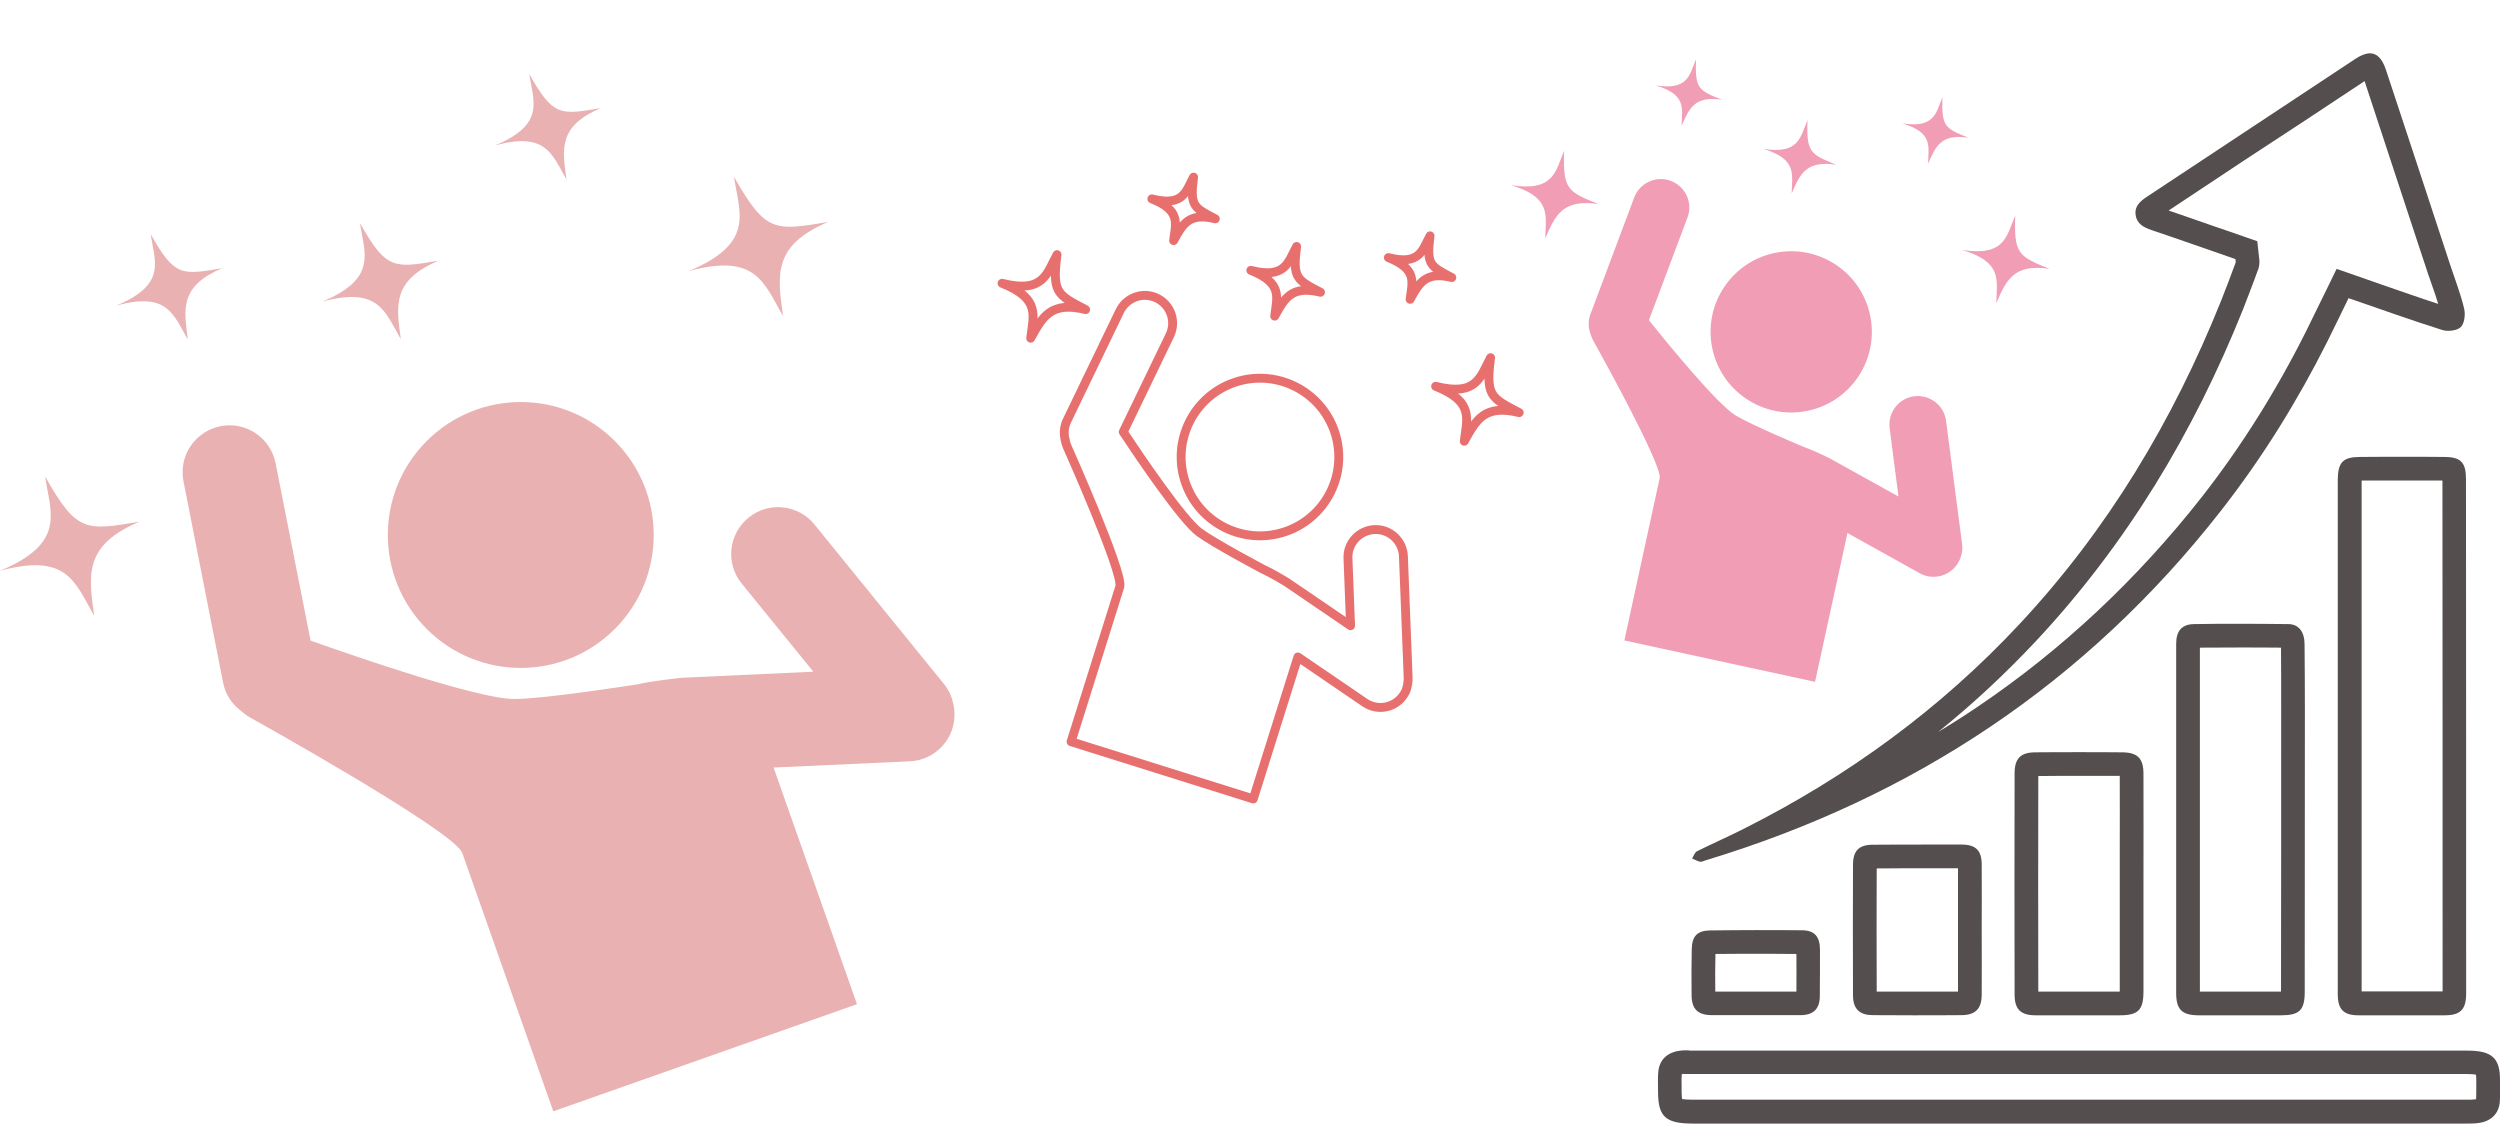 <?xml version="1.0" encoding="utf-8"?>
<!-- Generator: Adobe Illustrator 27.7.0, SVG Export Plug-In . SVG Version: 6.00 Build 0)  -->
<svg version="1.1" id="レイヤー_1" xmlns="http://www.w3.org/2000/svg" xmlns:xlink="http://www.w3.org/1999/xlink" x="0px"
	 y="0px" viewBox="0 0 1528.6 687" style="enable-background:new 0 0 1528.6 687;" xml:space="preserve">
<style type="text/css">
	.st0{fill:none;stroke:#E7706F;stroke-width:5.439;stroke-linejoin:round;stroke-miterlimit:10;}
	.st1{fill:#E9B1B1;}
	.st2{fill:#F19DB5;}
	.st3{fill:#554E4E;}
</style>
<g>
	
		<ellipse transform="matrix(0.946 -0.323 0.323 0.946 -48.903 264.161)" class="st0" cx="770.7" cy="279.3" rx="48.2" ry="48.2"/>
	<path class="st0" d="M861,414.4l-2.9-74.3c-0.4-9.4-8.3-16.7-17.6-16.3c-9.4,0.4-16.7,8.3-16.3,17.6l1.6,41.2l-39.2-26.7
		c-0.9-0.6-9.8-5.9-14.4-7.9c0,0-29.8-15.8-38.9-22.5c-10.3-7.6-36.4-46.1-46.5-61.4l28.5-59.1c4.1-8.5,0.5-18.6-7.9-22.7
		c-8.5-4.1-18.6-0.5-22.7,7.9l-32.3,67c-1.9,4-2.1,8.3-1,12.2c0.2,1.3,0.6,2.6,1.2,3.9c0,0,34.4,77,32.1,85.4l-29.8,94.8l111.4,35
		l27.3-86.8l40.9,27.9c7.8,5.3,18.3,3.3,23.6-4.5l0,0c0.7-1,1.2-2,1.7-3.1C860.5,419.7,861.1,417.1,861,414.4z"/>
	<path class="st0" d="M630.2,206.8c1.7-13.9,6.1-24.2-17.5-33.6c25.4,6.4,27.3-5.9,33.6-17.5c-3,23.2,0,24.5,17.5,33.6
		C642.7,184.1,637.5,193.5,630.2,206.8z"/>
	<path class="st0" d="M717.6,147.1c1.3-10.6,4.6-18.3-13.3-25.5c19.3,4.9,20.7-4.5,25.5-13.3c-2.3,17.6,0,18.6,13.3,25.5
		C727,129.8,723.1,137,717.6,147.1z"/>
	<path class="st0" d="M862.2,183c1.3-10.6,4.6-18.3-13.3-25.5c19.3,4.9,20.7-4.5,25.5-13.3c-2.3,17.6,0,18.6,13.3,25.5
		C871.7,165.8,867.8,172.9,862.2,183z"/>
	<path class="st0" d="M779.4,193.3c1.4-11.6,5.1-20.1-14.6-28c21.2,5.4,22.7-4.9,28-14.6c-2.5,19.3,0,20.4,14.6,28
		C789.8,174.4,785.5,182.2,779.4,193.3z"/>
	<path class="st0" d="M895.3,269.8c1.7-13.9,6.1-24.2-17.5-33.6c25.4,6.4,27.3-5.9,33.6-17.5c-3,23.2,0,24.5,17.5,33.6
		C907.8,247.1,902.6,256.5,895.3,269.8z"/>
</g>
<g>
	
		<ellipse transform="matrix(0.707 -0.707 0.707 0.707 -138.016 321.033)" class="st1" cx="318.5" cy="327.1" rx="81.3" ry="81.3"/>
	<path class="st1" d="M577,418l-79-97.3c-10-12.3-28-14.2-40.3-4.2c-12.3,10-14.2,28-4.2,40.3l43.8,53.9l-80,3.7
		c-1.7,0.1-19.2,2-27.4,4c0,0-56.1,8.9-75.2,9c-21.6,0.2-95.7-25.4-124.8-35.7l-21.4-108.5c-3.1-15.5-18.1-25.7-33.7-22.6
		c-15.5,3.1-25.7,18.1-22.6,33.7l24.2,123c1.4,7.3,5.5,13.3,11,17.4c1.7,1.5,3.5,2.9,5.5,4c0,0,124.3,69.1,129.7,82.7l55.7,158.1
		L524,614l-51-144.7l83.3-3.8c15.8-0.7,28.1-14.1,27.3-30l0,0c-0.1-2-0.4-4-0.9-5.9C581.8,425.5,579.9,421.5,577,418z"/>
	<path class="st1" d="M57.6,376.5C45.8,356.1,41.3,337.8,0,349c40.8-17,30.8-35.5,27.6-57.6c19.4,34.3,24.8,33.1,57.6,27.6
		C51.4,333.3,54,351.2,57.6,376.5z"/>
	<path class="st1" d="M114.9,207.7c-9-15.5-12.3-29.4-43.7-20.9c31-12.9,23.4-27,20.9-43.7c14.7,26.1,18.8,25.1,43.7,20.9
		C110.2,174.9,112.2,188.5,114.9,207.7z"/>
	<path class="st1" d="M346.4,109.8c-9-15.5-12.3-29.4-43.7-20.9c31-12.9,23.4-27,20.9-43.7c14.7,26.1,18.8,25.1,43.7,20.9
		C341.7,77,343.6,90.5,346.4,109.8z"/>
	<path class="st1" d="M245.1,207.4c-9.8-17-13.5-32.3-48-23c34-14.2,25.7-29.6,23-48c16.1,28.6,20.7,27.6,48,23
		C240,171.4,242.1,186.3,245.1,207.4z"/>
	<path class="st1" d="M478.8,193.3c-11.8-20.4-16.3-38.7-57.6-27.6c40.8-17,30.8-35.5,27.6-57.6c19.4,34.3,24.8,33.1,57.6,27.6
		C472.6,150,475.2,167.9,478.8,193.3z"/>
</g>
<g>
	
		<ellipse transform="matrix(0.982 -0.189 0.189 0.982 -18.712 210.171)" class="st2" cx="1095.2" cy="203.4" rx="49.3" ry="49.3"/>
	<path class="st2" d="M1199.7,332.7l-9.8-75.4c-1.2-9.5-10-16.2-19.5-15c-9.5,1.2-16.2,10-15,19.5l5.4,41.8l-42.5-23.6
		c-0.9-0.5-10.6-5.1-15.4-6.7c0,0-31.8-13.3-41.7-19.3c-11.2-6.8-41.3-43.6-53-58.2l23.6-62.8c3.4-9-1.2-19-10.2-22.4
		c-9-3.4-19,1.2-22.4,10.2l-26.7,71.2c-1.6,4.2-1.4,8.6,0.1,12.5c0.4,1.3,0.9,2.6,1.6,3.8c0,0,42.1,75.3,40.6,84l-21.6,99.3
		l116.6,25.3l19.8-91l44.2,24.6c8.4,4.7,19,1.6,23.7-6.8l0,0c0.6-1.1,1.1-2.2,1.4-3.3C1199.8,338.1,1200.1,335.4,1199.7,332.7z"/>
	<path class="st2" d="M944.8,145.8c0.4-14.3,3.9-25.2-21-32.6c26.5,4.2,27.2-8.5,32.6-21c-0.9,23.9,2.3,25,21,32.6
		C955.4,121.5,951,131.6,944.8,145.8z"/>
	<path class="st2" d="M1028.2,76.9c0.3-10.9,3-19.1-15.9-24.7c20.1,3.2,20.7-6.5,24.7-15.9c-0.7,18.1,1.7,19,15.9,24.7
		C1036.2,58.5,1032.9,66.1,1028.2,76.9z"/>
	<path class="st2" d="M1178.9,100.1c0.3-10.9,3-19.1-15.9-24.7c20.1,3.2,20.7-6.5,24.7-15.9c-0.7,18.1,1.7,19,15.9,24.7
		C1186.9,81.7,1183.6,89.3,1178.9,100.1z"/>
	<path class="st2" d="M1095.5,118.2c0.3-11.9,3.3-21-17.5-27.2c22.1,3.5,22.7-7.1,27.2-17.5c-0.8,19.9,1.9,20.8,17.5,27.2
		C1104.3,98,1100.7,106.4,1095.5,118.2z"/>
	<path class="st2" d="M1220.6,185.4c0.4-14.3,3.9-25.2-21-32.6c26.5,4.2,27.2-8.5,32.6-21c-0.9,23.9,2.3,25,21,32.6
		C1231.2,161.1,1226.8,171.2,1220.6,185.4z"/>
</g>
<g>
	<path id="ky7Zmq_00000008112746894265506880000017463746830227656102_" class="st3" d="M1445.8,49.6c11,33.3,22.1,67.1,32.8,99.7
		l5.9,17.8c0.9,2.7,1.8,5.3,2.7,7.8c1.3,3.7,2.6,7.4,3.6,10.9c-11.4-3.7-22.7-7.7-34.6-11.8c-5.1-1.8-10.2-3.6-15.4-5.4l-12.1-4.2
		l-5.6,11.5c-1.7,3.5-3.5,7.1-5.2,10.6c-2.6,5.2-5.2,10.6-7.8,15.9c-18.3,36.6-39.7,70.6-63.6,101.2
		c-39.7,50.6-85.9,93.9-137.4,128.6c-7.8,5.3-15.8,10.4-24,15.3c21.5-17.3,41.5-36,60.2-56c27-28.9,51.4-61,72.7-95.5
		c20.2-32.7,38.2-68.7,53.5-106.9c2.4-6.1,4.7-12.3,7-18.3c0.7-1.8,1.4-3.7,2-5.5l0.1-0.2l0.1-0.2c1.3-3.7,0.7-6.9,0.5-8.1
		c0-0.1,0-0.1,0-0.2l-1-9.1l-8.6-3c-5.7-2-11.4-4-17.1-5.9c-9.3-3.3-19-6.6-28.5-9.9c15.8-10.5,31.7-21,47.5-31.5
		C1397.2,81.8,1421.7,65.6,1445.8,49.6 M1449.1,32.6c-2.5,0-5.4,1.1-8.8,3.3c-42.6,28.1-85,56.3-127.6,84.4c-4,2.7-7.6,5.6-6.9,11
		c0.7,5.6,4.9,7.7,9.8,9.4c17,5.7,34,11.8,51.2,17.7c0.1,1.2,0.3,1.7,0.2,2c-2.9,7.8-5.8,15.7-8.9,23.4
		c-29.4,73.3-69.3,140-123.4,197.9c-48.4,51.8-104.7,92.9-168,124.8c-9.6,4.9-19.5,9.2-29.1,14c-1.4,0.7-2,2.9-3,4.4
		c1.6,0.7,3.2,1.6,4.9,2c0.1,0,0.2,0,0.4,0c0.9,0,1.9-0.5,2.8-0.8c127.2-38.5,233-108.6,315.1-213.6c25.3-32.3,46.8-67,65.2-103.6
		c4.4-8.8,8.6-17.6,13-26.6c19.5,6.7,38.3,13.5,57.4,19.5c1,0.3,2.3,0.5,3.6,0.5c2.9,0,6-0.8,7.6-2.3c2.3-2.2,2.9-7.7,2.1-11.2
		c-2.1-9-5.5-17.6-8.4-26.4c-13.2-40.1-26.3-80.1-39.6-120.2C1456.5,35.9,1453.4,32.6,1449.1,32.6L1449.1,32.6z M1470.3,293.8
		c8.1,0,15.7,0,23.1,0c0.1,104.4,0.1,210.1,0.1,312.4c-8.3,0-16.7,0-25,0c-8.1,0-16.4,0-24.5,0c0-31.1,0-62.3,0-93.4
		c0-21.1,0-42.2,0-63.3V293.8C1453.4,293.8,1462,293.8,1470.3,293.8 M1470.3,279.3c-9.1,0-18.1,0-27.2,0.1
		c-10.5,0-13.6,3.2-13.7,13.9c0,52.1,0,104.2,0,156.3c0,52.8,0,105.5,0,158.3c0,9.2,3.5,12.9,12.6,12.9c8.8,0,17.6,0,26.4,0
		c8.8,0,17.6,0,26.4,0c9.6,0,13.1-3.6,13.1-13.2c0-104.9,0-209.8-0.1-314.7c0-10.2-3.2-13.5-13.3-13.5
		C1486.5,279.3,1478.4,279.3,1470.3,279.3L1470.3,279.3z M1030.4,656.7c0.4,0,0.9,0,1.3,0c0.6,0,1.3,0,1.9,0h237.5h237.5
		c2.6,0,4.3,0.2,5.3,0.4c0.1,0.8,0.2,1.9,0.2,3.6l0,0v0c0,1.5,0,2.9,0,4.3c0,2.5,0,4.9-0.1,7.1c-0.2,0-0.4,0.1-0.7,0.1
		c-1.4,0.2-3.2,0.2-5.4,0.2h-0.3h-0.3c-157.4,0-314.8,0-472.2,0c-3.4,0-5.4-0.2-6.6-0.4c-0.1-0.9-0.3-2.3-0.3-4.6c0-1.2,0-2.4,0-3.5
		c0-2.6-0.1-5,0.1-7.1c0.3-0.1,0.7-0.1,1.2-0.2l0,0l0,0C1029.8,656.7,1030.1,656.7,1030.4,656.7 M1030.4,642.2c-0.6,0-1.2,0-1.8,0.1
		c-8.7,0.6-14.1,5.4-14.7,13.4c-0.3,3.9-0.1,7.9-0.1,11.8c0,15.3,4.6,19.5,21.3,19.5c157.4,0,314.8,0,472.2,0c0.2,0,0.4,0,0.7,0
		c2.4,0,4.8,0,7.2-0.3c8-1,12.8-5.8,13.3-13.2c0.3-4.2,0.1-8.4,0.1-12.5c0.2-14-4.8-18.6-19.9-18.6c-79.2,0-158.3,0-237.5,0
		c-79.2,0-158.3,0-237.5,0C1032.6,642.2,1031.5,642.2,1030.4,642.2L1030.4,642.2z M1369.4,395.9c8,0,16.3,0,25.3,0.1
		c0.1,12.3,0.1,25,0.1,37.5v0.4c0,56.5,0,114.9-0.1,172.4c0,0,0,0,0,0c-5.6,0-11.3,0-16.9,0c-5.6,0-11.3,0-16.9,0
		c-5.3,0-10.6,0-15.8,0c0-35.1,0-70.2,0-105.3V396C1352.9,396,1360.9,395.9,1369.4,395.9 M1369.4,381.4c-9.3,0-18.6,0-27.9,0.2
		c-7.5,0.1-10.9,4.3-10.9,11.9c0,35.9,0,71.7,0,107.5c0,35.4,0,70.8,0,106.2c0,10,3.5,13.5,13.4,13.6c5.6,0,11.3,0,16.9,0
		c11.3,0,22.6,0,33.8,0c11.3,0,14.5-3.1,14.5-14.4c0-57.6,0.1-115.2,0.1-172.8c0-13.2-0.1-26.4-0.2-39.6c0-7.6-3.5-12.3-9.8-12.4
		C1389.4,381.5,1379.4,381.4,1369.4,381.4L1369.4,381.4z M1271.1,474.4c8.3,0,16.7,0,25,0c0.1,15.5,0,31.3,0,46.6
		c0,6.4,0,12.9,0,19.3c0,6.4,0,12.7,0,19.1c0,15.3,0,31.2,0,46.8c0,0,0,0,0,0.1c0,0,0,0,0,0l-0.7,0c-9.7,0-19.4,0-29,0
		c-7.3,0-13.9,0-20.1,0c-0.1-43.8-0.1-88.1,0-131.8C1253.7,474.4,1261.9,474.4,1271.1,474.4 M1271.1,459.9c-8.8,0-17.7,0-26.5,0.1
		c-9.1,0-12.8,3.7-12.8,12.9c-0.1,45-0.1,90.1,0,135.2c0,9.1,3.8,12.7,12.9,12.7c7.2,0,14.4,0,21.6,0c9.9,0,19.9,0,29.8,0
		c11.2,0,14.5-3.2,14.5-14.5c0-22,0-43.9,0-65.9c0-22.4,0.1-44.8,0-67.3c0-9.5-3.7-13.1-13.3-13.1
		C1288.6,459.9,1279.8,459.9,1271.1,459.9L1271.1,459.9z M1178.2,530.9c6.4,0,12.7,0,19,0c0,7.9,0,15.8,0,23.6h0V569
		c0,4,0,8.1,0,12.2c0,8.2,0,16.8,0,25.1c-10.7,0-19.6,0-27.7,0c-7.9,0-15.1,0-22,0c-0.1-25.6-0.1-50.9,0-75.3
		C1157.1,530.9,1167.2,530.9,1178.2,530.9 M1178.2,516.4c-11,0-22,0-33,0.1c-8.4,0-12.1,3.5-12.2,12c-0.1,26.8-0.1,53.6,0,80.4
		c0.1,8,4,11.7,11.8,11.8c8.2,0,16.4,0.1,24.7,0.1c10,0,20,0,30.1-0.1c8.2-0.1,12-3.9,12.1-12.2c0.1-13.2,0-26.4,0-39.6h0
		c0-13.4,0.1-26.8,0-40.2c0-8.7-3.6-12.3-12.4-12.3C1192.3,516.4,1185.2,516.4,1178.2,516.4L1178.2,516.4z M1073.7,583.2
		c7.9,0,16,0,24.7,0.1c0.1,8.2,0,15.8,0,23c-1.9,0-4,0-6.3,0c-3.1,0-6.1,0-9.2,0c-3.1,0-6.2,0-9.3,0c-3,0-6,0-9.1,0c-3,0-6,0-9,0
		c-2.5,0-4.7,0-6.7,0c-0.1-7.3-0.1-14.8,0.1-23C1056.8,583.2,1065.2,583.2,1073.7,583.2 M1044.9,583.4L1044.9,583.4L1044.9,583.4
		 M1073.7,568.7c-9.3,0-18.7,0.1-28,0.2c-8,0.1-11.1,3.5-11.3,11.4c-0.2,9.4-0.2,18.9-0.1,28.3c0.1,8.4,3.8,12,12.2,12.1
		c3,0,6,0,9,0c6,0,12,0,18,0c6.2,0,12.3,0,18.5,0c3.1,0,6.1,0,9.2,0c7.6-0.1,11.4-3.9,11.5-11.3c0.1-9.7,0.1-19.3,0.1-29
		c-0.1-7.8-3.4-11.6-11.1-11.6C1092.4,568.7,1083.1,568.7,1073.7,568.7L1073.7,568.7z"/>
</g>
</svg>
